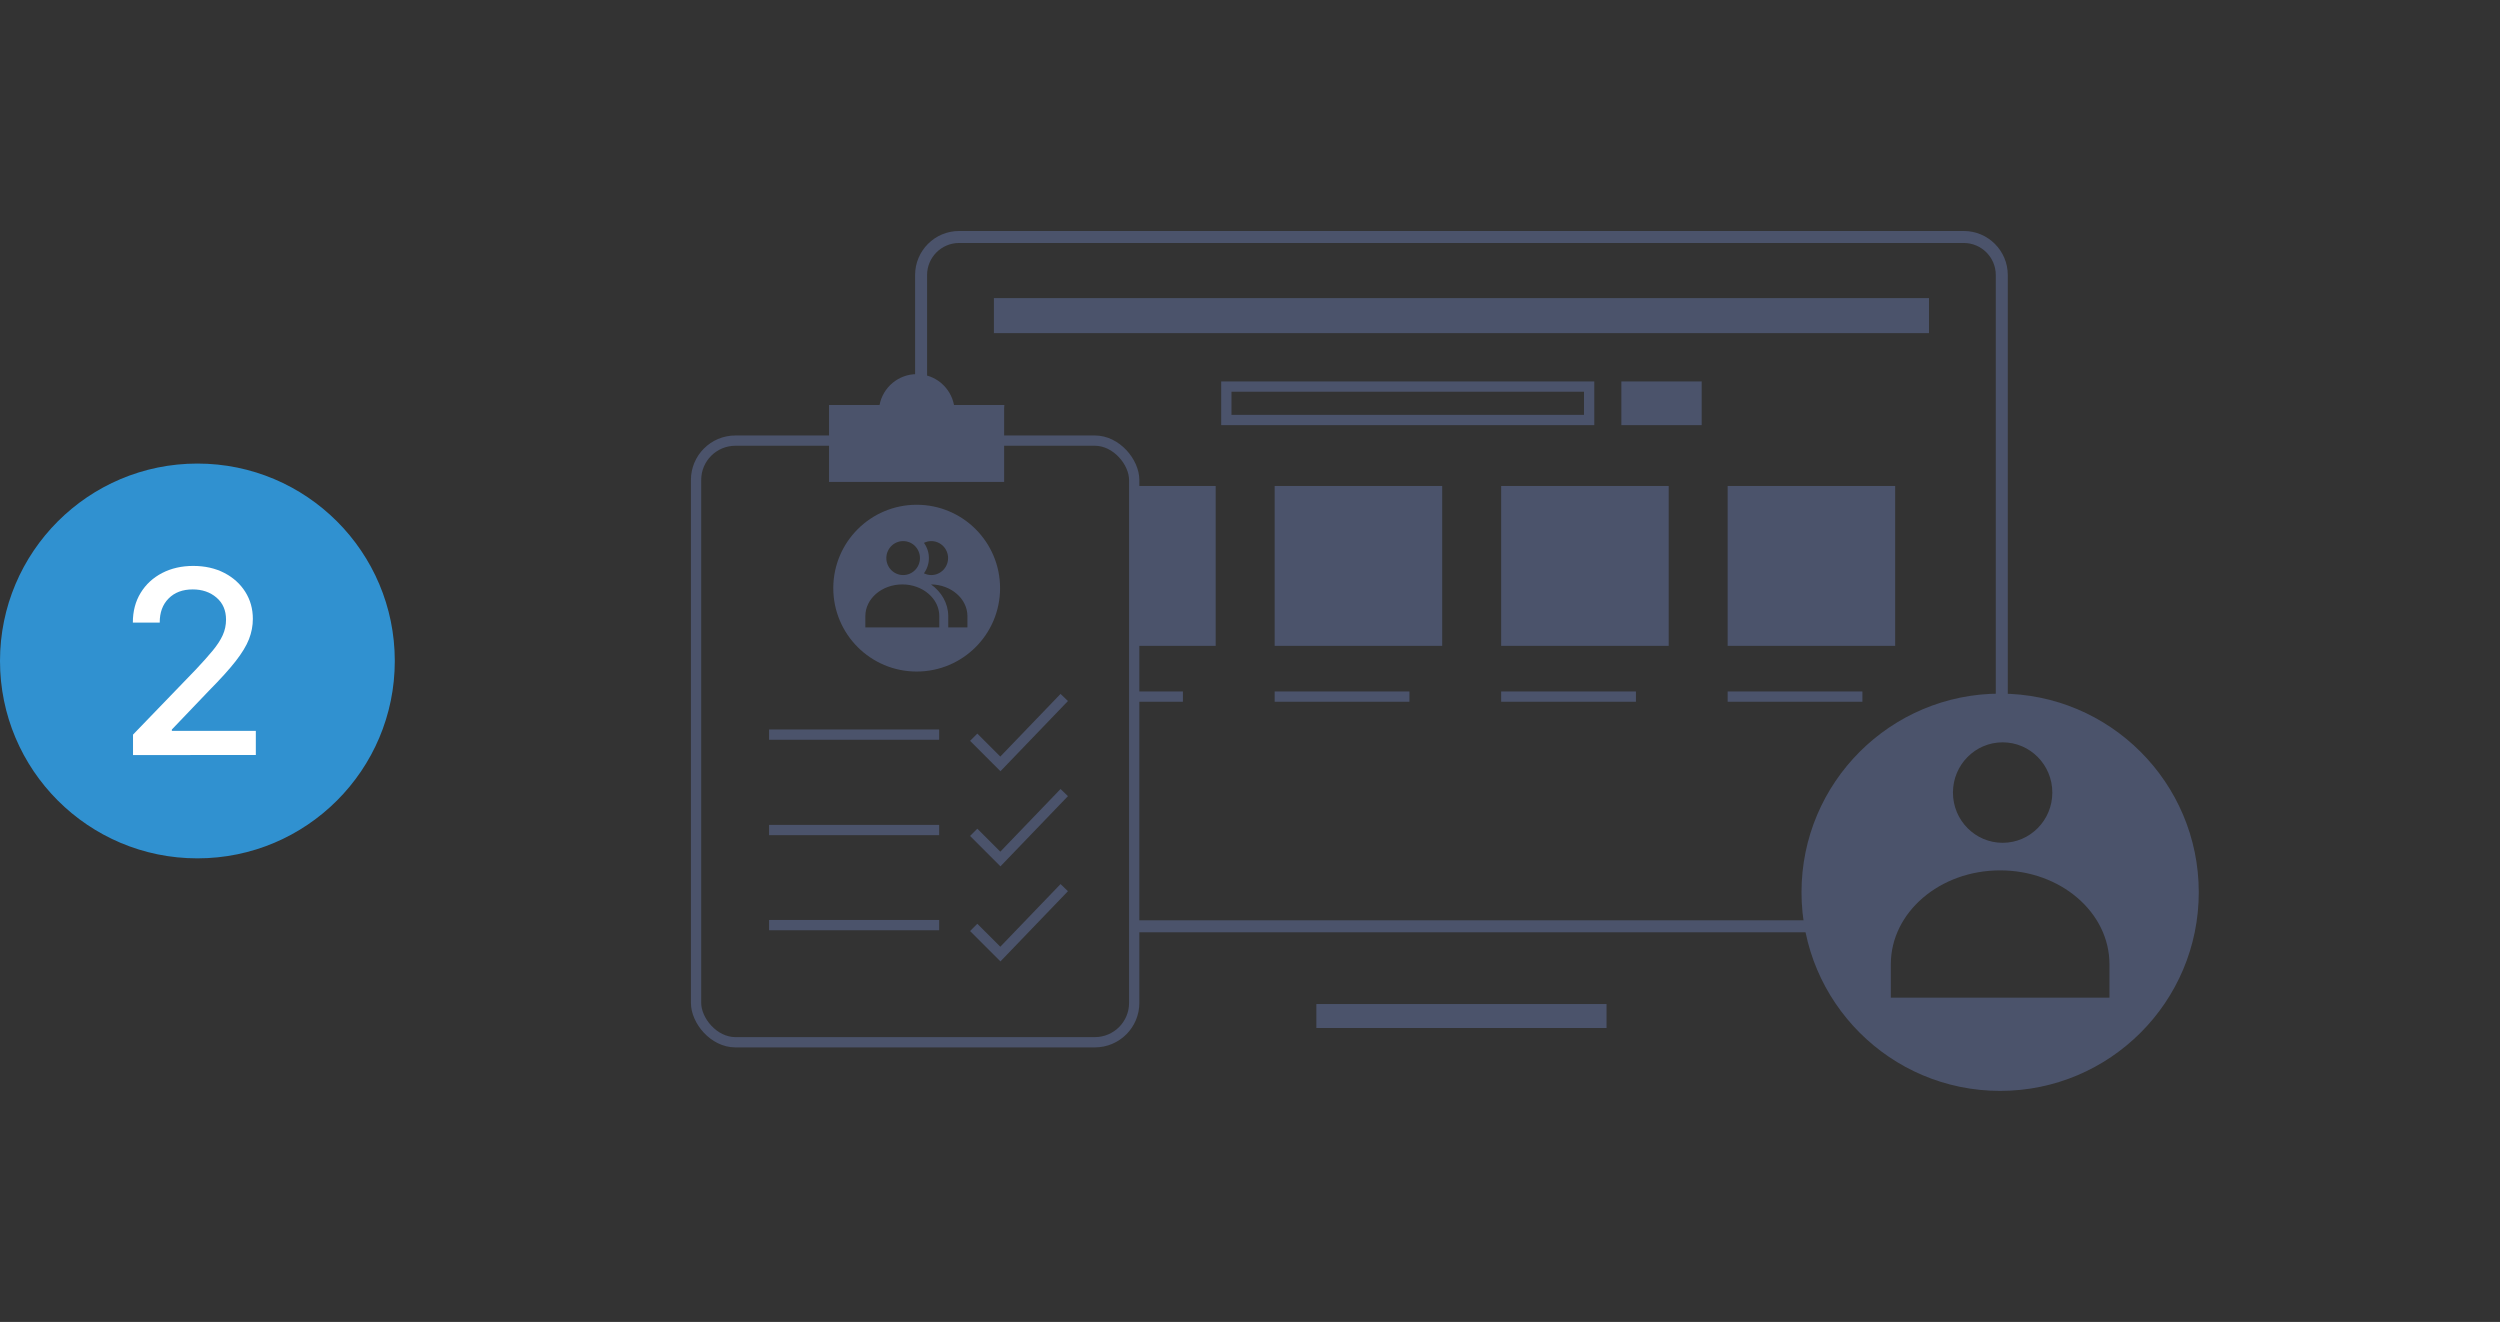 <?xml version="1.0" encoding="UTF-8"?><svg id="Layer_1" xmlns="http://www.w3.org/2000/svg" viewBox="0 0 730 386"><rect x="0" y="0" width="730" height="386" fill="#333333" stroke="none"/><defs><style>.cls-1{stroke-width:3px;}.cls-1,.cls-2{fill:none;stroke:#4b536b;stroke-miterlimit:10;}.cls-3{fill:#fff;}.cls-4{fill:#3091d0;}.cls-5{fill:#4b536b;}.cls-2{stroke-width:7px;}</style></defs><circle class="cls-4" cx="57.64" cy="193" r="57.64"/><path class="cls-3" d="M38.84,220.47v-5.96l18.43-19.1c1.95-2.07,3.57-3.9,4.87-5.47,1.29-1.57,2.26-3.06,2.9-4.48,.64-1.42,.96-2.93,.96-4.52,0-2.71-.93-4.86-2.79-6.45-1.86-1.59-4.18-2.38-6.94-2.38-2.94,0-5.29,.88-7.04,2.65-1.75,1.76-2.61,4.11-2.59,7.04h-7.85c0-3.32,.76-6.21,2.29-8.7,1.52-2.48,3.62-4.41,6.28-5.79,2.66-1.37,5.68-2.06,9.07-2.06s6.44,.68,9.06,2.04c2.62,1.36,4.66,3.2,6.13,5.53,1.47,2.33,2.21,4.96,2.21,7.89,0,2.02-.38,4-1.13,5.93s-2.06,4.08-3.91,6.45c-1.85,2.37-4.45,5.24-7.78,8.6l-10.83,11.33v.4h24.52v7.05H38.84Z"/><g><path class="cls-5" d="M584.04,202.54c-32.03,0-58,25.97-58,58s25.97,58,58,58,58-25.97,58-58-25.97-58-58-58Zm.73,14.22c8.02,0,14.51,6.57,14.51,14.67s-6.5,14.67-14.51,14.67-14.51-6.57-14.51-14.67,6.5-14.67,14.51-14.67Zm31.19,74.56h-63.84v-9.76c0-15.14,14.29-27.41,31.92-27.41s31.92,12.27,31.92,27.41v9.76Z"/><g><path class="cls-5" d="M293.2,119.39c0-.38,.03-.76,.07-1.13h-14.7c-.97-5.12-5.47-9.01-10.87-9.01s-9.9,3.89-10.87,9.01h-14.75v22.46h51.13v-21.33Z"/><path class="cls-5" d="M267.67,147.39c-13.45,0-24.35,10.9-24.35,24.35s10.9,24.35,24.35,24.35,24.35-10.9,24.35-24.35-10.9-24.35-24.35-24.35Zm2.13,11.12c.65-.32,1.36-.51,2.13-.51,2.71,0,4.91,2.22,4.91,4.96s-2.2,4.96-4.91,4.96c-.77,0-1.49-.2-2.14-.51,.91-1.25,1.45-2.78,1.45-4.45s-.54-3.2-1.45-4.45Zm-10.6,2.52c.5-1.19,1.44-2.14,2.61-2.64,.59-.25,1.23-.39,1.91-.39s1.32,.14,1.91,.39c1.17,.5,2.12,1.45,2.61,2.64,.25,.59,.39,1.25,.39,1.93,0,2.74-2.2,4.96-4.91,4.96s-4.91-2.22-4.91-4.96c0-.69,.14-1.34,.39-1.93Zm-6.52,22.19v-3.3c0-5.12,4.83-9.27,10.8-9.27,2.97,0,5.66,1.03,7.61,2.7,.49,.42,.93,.87,1.32,1.36,1.17,1.47,1.85,3.24,1.86,5.15v3.35s-21.59,0-21.59,0Zm24.21,0h0s0-3.36,0-3.36c-.03-3.72-1.99-7.04-5.04-9.21,5.87,.07,10.6,4.16,10.64,9.21v3.35s-5.59,0-5.59,0Z"/><g><g><line class="cls-1" x1="224.57" y1="214.51" x2="274.23" y2="214.51"/><polyline class="cls-1" points="284.32 215.27 292.11 223.06 310.76 203.66"/></g><g><line class="cls-1" x1="224.57" y1="242.37" x2="274.23" y2="242.37"/><polyline class="cls-1" points="284.32 243.04 292.11 250.83 310.76 231.43"/></g><g><line class="cls-1" x1="224.57" y1="270.13" x2="274.23" y2="270.13"/><polyline class="cls-1" points="284.32 270.81 292.11 278.59 310.76 259.19"/></g></g><rect class="cls-1" x="203.25" y="128.66" width="127.94" height="175.68" rx="11.49" ry="11.49"/></g><g><g><line class="cls-2" x1="384.38" y1="296.68" x2="469.11" y2="296.68"/><rect class="cls-5" x="290.22" y="87.05" width="273.05" height="10.22"/></g><rect class="cls-5" x="330.52" y="141.91" width="24.46" height="46.68"/><line class="cls-1" x1="330.52" y1="203.41" x2="345.41" y2="203.41"/><rect class="cls-5" x="372.2" y="141.91" width="48.92" height="46.68"/><line class="cls-1" x1="372.2" y1="203.41" x2="411.55" y2="203.41"/><rect class="cls-5" x="438.34" y="141.91" width="48.92" height="46.68"/><line class="cls-1" x1="438.34" y1="203.41" x2="477.69" y2="203.41"/><rect class="cls-5" x="504.47" y="141.91" width="48.92" height="46.68"/><line class="cls-1" x1="504.47" y1="203.41" x2="543.82" y2="203.41"/><g><path class="cls-5" d="M462.53,114.38v6.76h-102.94v-6.76h102.94m3-3h-108.94v12.76h108.94v-12.76h0Z"/><rect class="cls-5" x="473.44" y="111.38" width="23.45" height="12.76"/></g></g><g><path class="cls-5" d="M582.77,80.3V213.81h3.5V80.3c0-7.09-5.75-12.85-12.85-12.85H280.06c-7.09,0-12.85,5.75-12.85,12.85v48.36h3.5v-48.36c0-5.15,4.19-9.35,9.35-9.35h293.36c5.15,0,9.35,4.19,9.35,9.35Z"/><rect class="cls-5" x="331.19" y="268.73" width="220.93" height="3.5"/></g></g></svg>